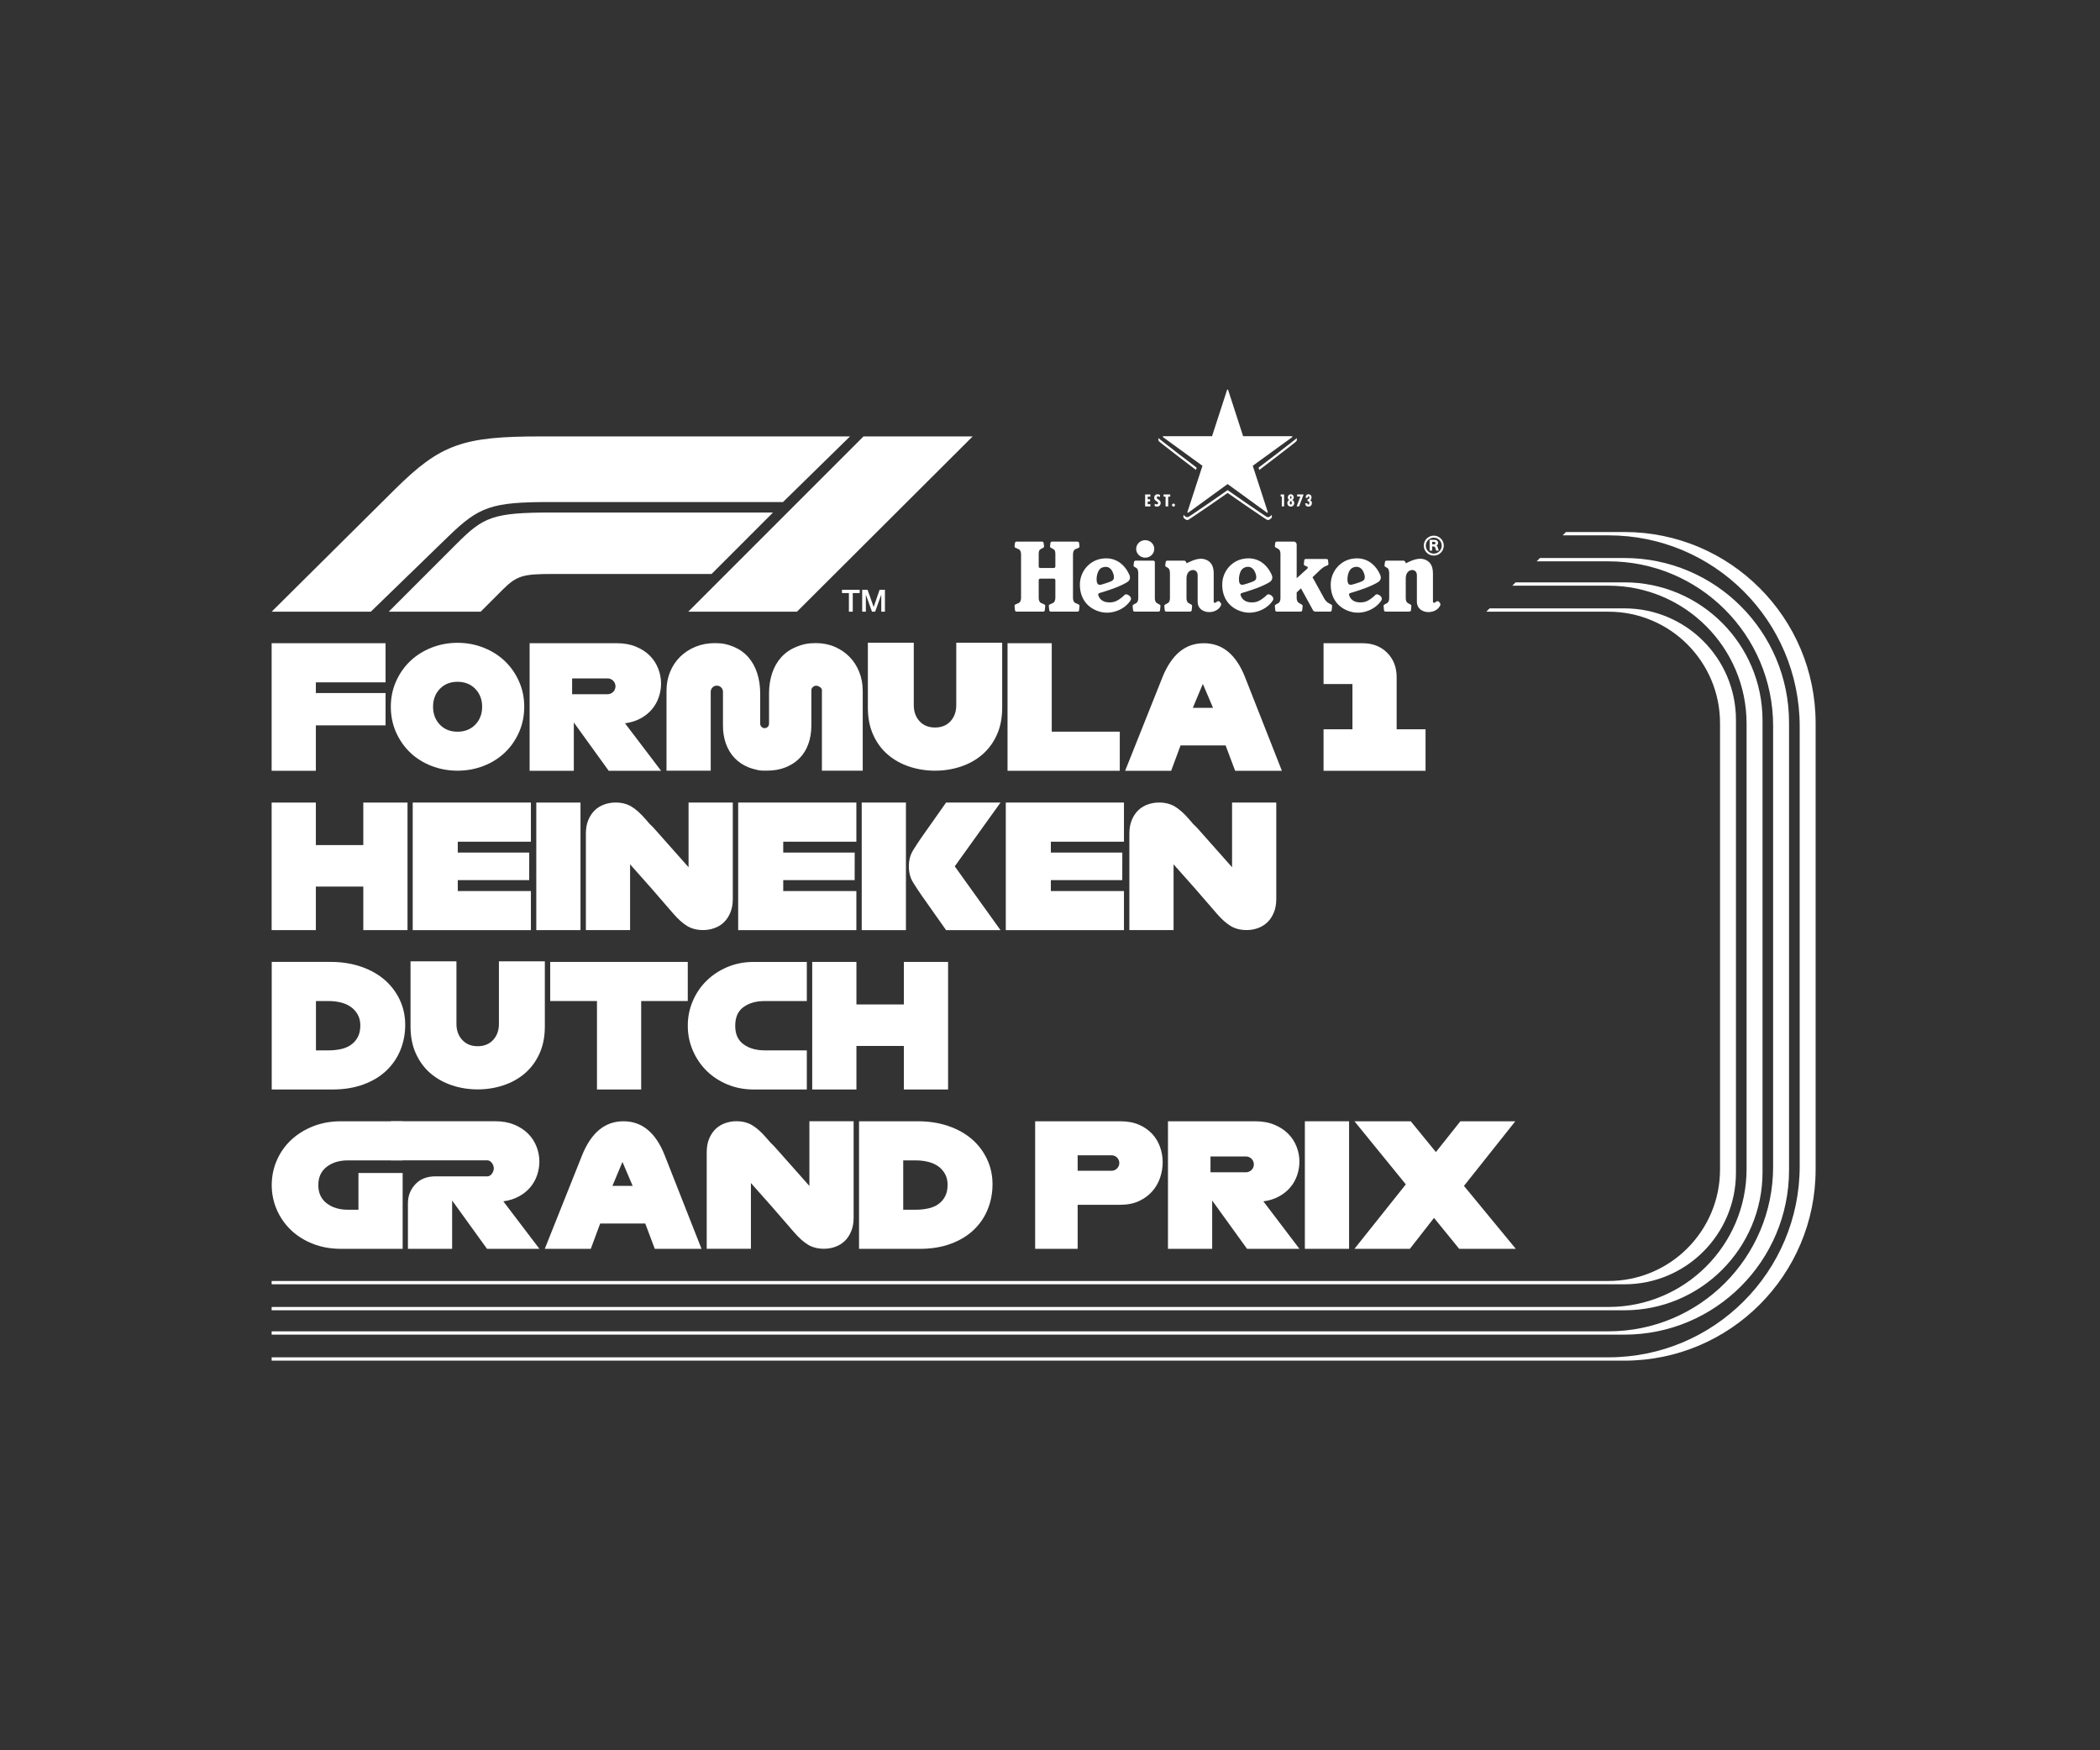 <svg width="96" height="80" viewBox="0 0 96 80" fill="none" xmlns="http://www.w3.org/2000/svg">
<rect x="0" y="0" width="96" height="80" fill="#333333" stroke="none"/>
<path d="M38.49 27.109H38.807V27.959H38.983V27.109H39.301V26.958H38.49V27.109ZM39.415 27.959H39.582V27.186H39.585L39.862 27.959H40.006L40.284 27.186H40.287V27.959H40.454V26.958H40.21L39.94 27.741H39.937L39.661 26.958H39.414L39.415 27.959Z" fill="white"/>
<path d="M20.504 24.511L16.951 27.959H12.418L18.057 22.362C20.153 20.287 21.164 19.947 24.739 19.947H38.858L35.794 22.947H25.143C22.473 22.947 21.905 23.153 20.504 24.511ZM35.337 23.426H25.208C22.518 23.426 22.097 23.632 20.877 24.852L17.77 27.959H21.973L22.973 26.958C23.633 26.298 23.929 26.235 25.261 26.235H32.528L35.337 23.426ZM36.432 27.959L44.465 19.947H39.475L31.463 27.959H36.432Z" fill="white"/>
<path d="M65.545 24.483C65.292 24.483 65.087 24.686 65.087 24.939C65.087 25.191 65.292 25.395 65.545 25.395C65.797 25.395 66.001 25.191 66.001 24.939C66.001 24.686 65.796 24.482 65.545 24.483ZM65.545 25.304C65.343 25.304 65.179 25.14 65.179 24.939C65.179 24.739 65.343 24.575 65.545 24.575C65.746 24.575 65.908 24.738 65.908 24.939C65.908 25.141 65.746 25.304 65.545 25.304Z" fill="white"/>
<path d="M65.667 24.938C65.704 24.924 65.741 24.879 65.741 24.813C65.741 24.708 65.646 24.676 65.591 24.676H65.355V25.168H65.468V24.976H65.511C65.568 24.976 65.6 24.991 65.616 25.044C65.628 25.08 65.633 25.116 65.656 25.168H65.779C65.766 25.139 65.742 25.101 65.733 25.047C65.725 24.995 65.707 24.964 65.667 24.938L65.667 24.938ZM65.56 24.879H65.469V24.766H65.549C65.584 24.766 65.625 24.78 65.625 24.819C65.625 24.853 65.599 24.879 65.56 24.879Z" fill="white"/>
<path d="M51.409 27.192C51.28 27.321 51.112 27.451 50.946 27.503C50.79 27.553 50.345 27.592 50.214 27.225C50.186 27.145 50.209 27.121 50.281 27.1C50.388 27.067 50.664 26.987 50.956 26.877C51.221 26.778 51.457 26.657 51.531 26.607C51.663 26.521 51.684 26.398 51.625 26.266C51.44 25.849 51.019 25.411 50.32 25.544C49.764 25.65 49.366 26.15 49.366 26.722C49.366 27.43 49.793 27.845 50.336 27.973C50.838 28.093 51.429 27.849 51.682 27.44C51.782 27.282 51.5 27.095 51.409 27.191L51.409 27.192ZM50.151 26.634C50.096 26.484 50.14 26.024 50.393 25.937C50.66 25.846 50.824 25.983 50.903 26.252C50.933 26.351 50.926 26.456 50.893 26.496C50.846 26.553 50.762 26.587 50.686 26.613L50.487 26.679C50.291 26.746 50.197 26.759 50.151 26.634Z" fill="white"/>
<path d="M57.916 27.192C57.786 27.321 57.618 27.451 57.453 27.503C57.297 27.553 56.852 27.592 56.721 27.225C56.692 27.145 56.715 27.121 56.787 27.1C56.895 27.067 57.171 26.987 57.463 26.877C57.728 26.778 57.964 26.657 58.038 26.607C58.17 26.521 58.19 26.398 58.132 26.266C57.946 25.849 57.526 25.411 56.826 25.544C56.271 25.65 55.873 26.15 55.873 26.722C55.873 27.43 56.3 27.845 56.843 27.973C57.345 28.093 57.935 27.849 58.188 27.44C58.288 27.282 58.006 27.095 57.915 27.191L57.916 27.192ZM56.658 26.634C56.625 26.544 56.628 26.344 56.689 26.178C56.73 26.067 56.792 25.98 56.9 25.937C57.022 25.888 57.126 25.902 57.208 25.949C57.301 26.002 57.367 26.109 57.41 26.252C57.439 26.351 57.433 26.456 57.4 26.496C57.352 26.553 57.279 26.582 57.193 26.613C57.107 26.644 57.03 26.669 56.993 26.68C56.796 26.742 56.704 26.759 56.658 26.634Z" fill="white"/>
<path d="M62.876 27.192C62.746 27.321 62.578 27.451 62.413 27.503C62.257 27.553 61.812 27.592 61.681 27.225C61.652 27.145 61.675 27.121 61.748 27.1C61.855 27.067 62.131 26.987 62.423 26.877C62.688 26.778 62.924 26.657 62.998 26.607C63.13 26.521 63.15 26.398 63.092 26.266C62.906 25.849 62.486 25.411 61.786 25.544C61.231 25.65 60.833 26.15 60.833 26.722C60.833 27.43 61.26 27.845 61.803 27.973C62.305 28.093 62.895 27.849 63.148 27.44C63.248 27.282 62.966 27.095 62.875 27.191L62.876 27.192ZM61.618 26.634C61.585 26.544 61.588 26.344 61.65 26.178C61.691 26.067 61.753 25.98 61.861 25.937C61.983 25.888 62.087 25.902 62.169 25.949C62.262 26.002 62.328 26.109 62.371 26.252C62.401 26.351 62.394 26.456 62.361 26.496C62.314 26.553 62.24 26.582 62.154 26.613C62.068 26.644 61.991 26.669 61.954 26.68C61.757 26.742 61.664 26.759 61.618 26.634Z" fill="white"/>
<path d="M48.244 27.326C48.244 27.421 48.214 27.525 48.141 27.558L47.982 27.63C47.954 27.642 47.946 27.663 47.946 27.695C47.946 27.703 47.946 27.708 47.948 27.719L47.967 27.898C47.976 27.948 48.009 27.956 48.074 27.956H49.222C49.287 27.956 49.32 27.948 49.328 27.898L49.347 27.719C49.349 27.708 49.349 27.703 49.349 27.695C49.349 27.663 49.341 27.643 49.313 27.63L49.154 27.558C49.081 27.525 49.051 27.421 49.051 27.326V25.338C49.051 25.244 49.081 25.139 49.154 25.106L49.313 25.035C49.341 25.022 49.349 25.001 49.349 24.969C49.349 24.961 49.349 24.956 49.347 24.946L49.328 24.811C49.319 24.762 49.286 24.754 49.222 24.754H48.128C48.063 24.754 48.03 24.762 48.022 24.811L48.003 24.946C48.001 24.956 48.001 24.961 48.001 24.969C48.001 25.001 48.008 25.021 48.037 25.035L48.166 25.106C48.24 25.148 48.245 25.243 48.245 25.338V25.892C48.245 25.931 48.214 25.962 48.175 25.962H47.554C47.515 25.962 47.484 25.931 47.484 25.892V25.338C47.484 25.244 47.489 25.149 47.563 25.106L47.692 25.035C47.721 25.022 47.729 25.001 47.729 24.969C47.729 24.961 47.728 24.956 47.726 24.946L47.707 24.811C47.699 24.762 47.666 24.754 47.601 24.754H46.507C46.442 24.754 46.409 24.762 46.4 24.811L46.381 24.946C46.379 24.956 46.379 24.961 46.379 24.969C46.379 25.001 46.387 25.021 46.415 25.035L46.574 25.106C46.647 25.139 46.677 25.243 46.677 25.338V27.326C46.677 27.421 46.647 27.525 46.574 27.558L46.415 27.63C46.387 27.642 46.379 27.663 46.379 27.695C46.379 27.703 46.379 27.708 46.381 27.719L46.4 27.898C46.409 27.948 46.442 27.956 46.507 27.956H47.654C47.719 27.956 47.752 27.948 47.761 27.898L47.78 27.719C47.782 27.708 47.782 27.703 47.782 27.695C47.782 27.663 47.774 27.643 47.746 27.63L47.587 27.558C47.514 27.525 47.484 27.421 47.484 27.326V26.518C47.484 26.479 47.515 26.448 47.554 26.448H48.175C48.214 26.448 48.245 26.479 48.245 26.518V27.326H48.244Z" fill="white"/>
<path d="M52.767 25.089C52.767 25.31 52.582 25.489 52.353 25.489C52.124 25.489 51.939 25.31 51.939 25.089C51.939 24.868 52.124 24.689 52.353 24.689C52.582 24.689 52.767 24.868 52.767 25.089Z" fill="white"/>
<path d="M51.9 27.955C51.838 27.955 51.806 27.947 51.798 27.9L51.78 27.721C51.779 27.711 51.779 27.706 51.779 27.699C51.779 27.668 51.787 27.65 51.813 27.636L51.936 27.568C52.005 27.534 52.035 27.437 52.035 27.346V26.21C52.035 26.116 52.019 25.994 51.935 25.953L51.857 25.907C51.828 25.894 51.82 25.873 51.82 25.841C51.82 25.834 51.82 25.829 51.823 25.818L51.841 25.683C51.85 25.634 51.883 25.626 51.948 25.626H52.723C52.762 25.626 52.793 25.657 52.793 25.696V27.346C52.793 27.437 52.824 27.535 52.892 27.568L53.015 27.636C53.041 27.65 53.049 27.668 53.049 27.699C53.049 27.707 53.049 27.712 53.048 27.721L53.03 27.9C53.023 27.947 52.99 27.955 52.928 27.955H51.9Z" fill="white"/>
<path d="M54.246 25.746C54.246 25.746 54.29 25.725 54.368 25.687C54.523 25.614 54.827 25.483 55.078 25.564C55.296 25.633 55.484 25.791 55.484 26.206V27.462C55.484 27.515 55.486 27.538 55.511 27.551C55.544 27.57 55.603 27.515 55.658 27.486C55.714 27.457 55.745 27.491 55.779 27.529C55.81 27.563 55.845 27.61 55.816 27.671C55.723 27.865 55.516 27.977 55.273 27.977C55.042 27.977 54.75 27.845 54.75 27.5V26.291C54.75 26.106 54.616 26.042 54.511 26.055C54.354 26.075 54.24 26.206 54.24 26.441V27.344C54.24 27.435 54.27 27.534 54.339 27.567L54.462 27.635C54.488 27.649 54.496 27.667 54.496 27.698C54.496 27.705 54.496 27.71 54.495 27.72L54.477 27.899C54.469 27.946 54.437 27.954 54.375 27.954H53.348C53.286 27.954 53.254 27.946 53.246 27.899L53.228 27.72C53.227 27.71 53.227 27.705 53.227 27.698C53.227 27.667 53.236 27.649 53.261 27.635L53.384 27.567C53.453 27.533 53.483 27.435 53.483 27.344V26.209C53.483 26.115 53.467 25.993 53.384 25.951L53.305 25.906C53.276 25.893 53.268 25.872 53.268 25.84C53.268 25.832 53.269 25.828 53.271 25.817L53.29 25.682C53.298 25.633 53.331 25.625 53.396 25.625H54.126C54.184 25.625 54.206 25.657 54.222 25.695L54.246 25.746Z" fill="white"/>
<path d="M64.269 25.746C64.269 25.746 64.312 25.725 64.391 25.687C64.546 25.614 64.85 25.483 65.101 25.564C65.319 25.633 65.506 25.791 65.506 26.206V27.462C65.506 27.515 65.509 27.538 65.534 27.551C65.567 27.57 65.625 27.515 65.68 27.486C65.737 27.457 65.768 27.491 65.802 27.529C65.832 27.563 65.868 27.61 65.839 27.671C65.746 27.865 65.538 27.977 65.295 27.977C65.065 27.977 64.772 27.845 64.772 27.5V26.291C64.772 26.106 64.638 26.042 64.535 26.055C64.377 26.075 64.263 26.206 64.263 26.441V27.344C64.263 27.435 64.294 27.534 64.362 27.567L64.486 27.635C64.512 27.649 64.519 27.667 64.519 27.698C64.519 27.705 64.519 27.71 64.518 27.72L64.5 27.899C64.492 27.946 64.46 27.954 64.398 27.954H63.371C63.309 27.954 63.277 27.946 63.269 27.899L63.252 27.72C63.25 27.71 63.25 27.705 63.25 27.698C63.25 27.667 63.259 27.649 63.284 27.635L63.407 27.567C63.476 27.533 63.506 27.435 63.506 27.344V26.209C63.506 26.115 63.49 25.993 63.407 25.951L63.328 25.906C63.3 25.893 63.292 25.872 63.292 25.84C63.292 25.832 63.292 25.828 63.294 25.817L63.313 25.682C63.321 25.633 63.355 25.625 63.42 25.625H64.15C64.207 25.625 64.229 25.657 64.246 25.695L64.27 25.746L64.269 25.746Z" fill="white"/>
<path d="M60.549 27.376C60.604 27.464 60.67 27.534 60.739 27.568L60.862 27.636C60.888 27.65 60.896 27.668 60.896 27.699C60.896 27.707 60.896 27.712 60.895 27.721L60.877 27.9C60.869 27.947 60.837 27.955 60.775 27.955H60.155C60.049 27.955 60.041 27.924 59.993 27.838L59.473 26.891L59.277 27.078V27.345C59.277 27.436 59.32 27.532 59.391 27.567L59.514 27.636C59.54 27.65 59.548 27.668 59.548 27.698C59.548 27.706 59.548 27.711 59.547 27.721L59.529 27.9C59.521 27.946 59.489 27.954 59.427 27.954H58.4C58.338 27.954 58.306 27.946 58.298 27.9L58.281 27.721C58.279 27.71 58.279 27.706 58.279 27.698C58.279 27.668 58.288 27.65 58.313 27.636L58.437 27.567C58.505 27.534 58.535 27.436 58.535 27.345V25.313C58.535 25.222 58.507 25.127 58.437 25.091L58.313 25.022C58.288 25.008 58.279 24.989 58.279 24.96C58.279 24.952 58.279 24.947 58.281 24.937L58.298 24.809C58.306 24.762 58.338 24.754 58.4 24.754H59.144C59.218 24.754 59.277 24.814 59.277 24.887V26.429L59.607 26.13C59.655 26.09 59.732 26.022 59.762 25.992C59.792 25.962 59.799 25.917 59.755 25.899L59.638 25.846C59.612 25.835 59.605 25.815 59.605 25.787C59.605 25.779 59.605 25.775 59.607 25.766L59.624 25.602C59.632 25.557 59.662 25.55 59.721 25.55H60.612C60.671 25.55 60.702 25.557 60.71 25.602L60.727 25.766C60.728 25.775 60.728 25.78 60.728 25.787C60.73 25.823 60.688 25.84 60.662 25.851C60.662 25.851 60.599 25.869 60.541 25.902C60.484 25.935 60.423 25.984 60.345 26.054L60.001 26.384L60.548 27.376H60.549Z" fill="white"/>
<path d="M59.767 23.018L59.768 23.003H59.666C59.663 23.094 59.718 23.156 59.81 23.156C59.911 23.156 59.972 23.094 59.972 22.994C59.972 22.935 59.949 22.88 59.888 22.865V22.863C59.941 22.842 59.955 22.787 59.955 22.735C59.955 22.648 59.905 22.592 59.817 22.592C59.717 22.592 59.686 22.665 59.689 22.754H59.783V22.742C59.783 22.719 59.788 22.686 59.82 22.686C59.851 22.686 59.857 22.718 59.857 22.742C59.857 22.802 59.833 22.814 59.774 22.814V22.909C59.836 22.907 59.856 22.924 59.856 22.985C59.856 23.017 59.852 23.062 59.809 23.062C59.78 23.062 59.768 23.037 59.768 23.02" fill="white"/>
<path d="M59.593 22.6H59.298V22.694H59.445L59.275 23.146H59.388L59.593 22.6Z" fill="white"/>
<path d="M59.069 22.852V22.851C59.12 22.834 59.144 22.787 59.144 22.736C59.144 22.655 59.09 22.592 59.008 22.592C58.925 22.592 58.87 22.655 58.87 22.736C58.87 22.788 58.897 22.835 58.944 22.851V22.853C58.877 22.875 58.85 22.927 58.85 22.997C58.85 23.087 58.916 23.156 59.008 23.156C59.099 23.156 59.164 23.088 59.164 22.997C59.164 22.929 59.138 22.874 59.069 22.853M59.006 22.676C59.035 22.676 59.039 22.714 59.039 22.734C59.039 22.755 59.039 22.796 59.006 22.796C58.979 22.796 58.975 22.754 58.975 22.734C58.975 22.714 58.98 22.676 59.006 22.676ZM59.007 23.061C58.969 23.061 58.962 23.011 58.962 22.984C58.962 22.957 58.969 22.904 59.007 22.904C59.044 22.904 59.054 22.957 59.054 22.984C59.054 23.011 59.044 23.061 59.007 23.061Z" fill="white"/>
<path d="M58.702 22.6H58.545V22.694H58.597V23.146H58.702V22.6Z" fill="white"/>
<path d="M52.588 22.6H52.349V23.147H52.589V23.045H52.467V22.921H52.573V22.82H52.467V22.701H52.588V22.6Z" fill="white"/>
<path d="M53.646 23.018C53.607 23.018 53.577 23.048 53.577 23.086C53.577 23.123 53.607 23.155 53.646 23.155C53.685 23.155 53.713 23.124 53.713 23.086C53.713 23.048 53.684 23.018 53.646 23.018Z" fill="white"/>
<path d="M53.496 22.6H53.191V22.701H53.283V23.147H53.403V22.701H53.496V22.6Z" fill="white"/>
<path d="M53.026 22.724V22.618C52.992 22.601 52.958 22.592 52.919 22.592C52.817 22.592 52.763 22.665 52.763 22.752C52.763 22.831 52.805 22.872 52.873 22.913C52.906 22.937 52.944 22.952 52.944 22.993C52.944 23.029 52.914 23.053 52.874 23.053C52.84 23.053 52.812 23.042 52.785 23.024V23.128C52.812 23.145 52.854 23.156 52.887 23.156C52.998 23.156 53.059 23.082 53.059 22.985C53.059 22.837 52.879 22.832 52.879 22.742C52.879 22.71 52.902 22.688 52.938 22.688C52.971 22.688 53.001 22.705 53.026 22.724Z" fill="white"/>
<path d="M58.142 23.573C58.156 23.623 58.131 23.673 58.107 23.693C58.087 23.711 58.068 23.724 58.068 23.724C58.068 23.724 58.049 23.739 58.026 23.752C57.999 23.769 57.944 23.777 57.901 23.748C57.901 23.748 57.831 23.705 57.718 23.628C57.359 23.386 56.558 22.843 56.12 22.531C55.683 22.843 54.882 23.386 54.523 23.628C54.41 23.705 54.34 23.748 54.34 23.748C54.297 23.777 54.242 23.769 54.215 23.752C54.192 23.739 54.173 23.724 54.173 23.724C54.173 23.724 54.154 23.711 54.134 23.693C54.11 23.672 54.085 23.623 54.099 23.573C54.099 23.573 54.102 23.558 54.109 23.532C54.116 23.546 54.125 23.558 54.134 23.565C54.154 23.582 54.173 23.596 54.173 23.596C54.173 23.596 54.192 23.61 54.215 23.624C54.242 23.64 54.297 23.648 54.34 23.619C54.34 23.619 54.41 23.576 54.523 23.5C54.882 23.257 55.683 22.714 56.12 22.402C56.558 22.714 57.359 23.257 57.718 23.5C57.831 23.576 57.901 23.619 57.901 23.619C57.944 23.648 57.999 23.64 58.026 23.624C58.049 23.61 58.068 23.596 58.068 23.596C58.068 23.596 58.087 23.582 58.107 23.565C58.116 23.557 58.125 23.546 58.132 23.532C58.139 23.558 58.142 23.573 58.142 23.573ZM54.705 21.375C54.273 21.054 53.509 20.461 53.168 20.194C53.06 20.111 52.997 20.057 52.997 20.057C52.984 20.047 52.975 20.034 52.967 20.021C52.965 20.026 52.959 20.046 52.954 20.067C52.947 20.098 52.956 20.152 52.996 20.185C52.996 20.185 53.059 20.238 53.167 20.322C53.5 20.582 54.235 21.153 54.672 21.479C54.682 21.442 54.694 21.408 54.704 21.374L54.705 21.375ZM59.272 20.021C59.264 20.035 59.255 20.047 59.242 20.058C59.242 20.058 59.179 20.111 59.071 20.195C58.73 20.461 57.965 21.055 57.534 21.375C57.544 21.409 57.555 21.444 57.567 21.48C58.003 21.154 58.738 20.583 59.071 20.324C59.179 20.24 59.242 20.186 59.242 20.186C59.283 20.154 59.292 20.099 59.284 20.068C59.28 20.046 59.273 20.027 59.271 20.022L59.272 20.021Z" fill="white"/>
<path d="M54.97 21.289L54.279 23.411C54.278 23.415 54.279 23.419 54.282 23.422C54.282 23.422 54.287 23.426 54.292 23.43C54.298 23.434 54.304 23.437 54.304 23.437C54.307 23.44 54.311 23.44 54.314 23.437L56.119 22.125L57.924 23.437C57.924 23.437 57.931 23.44 57.934 23.437C57.934 23.437 57.941 23.434 57.946 23.43C57.952 23.426 57.956 23.422 57.956 23.422C57.96 23.419 57.961 23.415 57.959 23.412L57.269 21.289L59.075 19.978C59.075 19.978 59.079 19.972 59.079 19.969C59.079 19.969 59.077 19.962 59.075 19.955C59.073 19.948 59.07 19.942 59.07 19.942C59.069 19.939 59.065 19.936 59.062 19.936L56.829 19.938L56.14 17.814C56.139 17.811 56.136 17.808 56.132 17.808C56.132 17.808 56.125 17.808 56.118 17.808C56.112 17.808 56.105 17.808 56.105 17.808C56.101 17.808 56.098 17.811 56.097 17.814L55.408 19.938L53.175 19.936C53.172 19.936 53.168 19.939 53.167 19.942C53.167 19.942 53.164 19.948 53.162 19.955C53.16 19.962 53.158 19.968 53.158 19.968C53.157 19.972 53.158 19.976 53.161 19.978L54.968 21.289L54.97 21.289Z" fill="white"/>
<path d="M14.439 35.23H12.418V29.399H17.626V31.188H14.439V31.677H17.626V33.154H14.439V35.23Z" fill="white"/>
<path d="M20.915 35.226C20.498 35.226 20.103 35.153 19.73 35.01C19.357 34.865 19.034 34.664 18.761 34.406C18.488 34.147 18.27 33.838 18.108 33.478C17.947 33.117 17.866 32.725 17.866 32.303C17.866 31.881 17.947 31.497 18.108 31.137C18.27 30.776 18.487 30.466 18.761 30.209C19.034 29.95 19.357 29.748 19.73 29.601C20.103 29.455 20.498 29.381 20.915 29.381C21.333 29.381 21.728 29.455 22.101 29.601C22.473 29.748 22.796 29.95 23.07 30.209C23.343 30.467 23.561 30.777 23.723 31.137C23.884 31.497 23.965 31.886 23.965 32.303C23.965 32.72 23.884 33.117 23.723 33.478C23.561 33.838 23.344 34.148 23.07 34.406C22.797 34.664 22.473 34.866 22.101 35.01C21.728 35.153 21.333 35.226 20.915 35.226ZM20.915 33.444C21.248 33.444 21.519 33.336 21.728 33.12C21.937 32.903 22.041 32.631 22.041 32.303C22.041 31.975 21.937 31.703 21.728 31.487C21.519 31.271 21.248 31.163 20.915 31.163C20.582 31.163 20.313 31.271 20.106 31.487C19.9 31.703 19.797 31.975 19.797 32.303C19.797 32.631 19.9 32.903 20.106 33.12C20.313 33.336 20.582 33.444 20.915 33.444Z" fill="white"/>
<path d="M30.221 35.23H27.826L26.232 33.022V35.23H24.211V29.399H28.199C28.53 29.399 28.823 29.453 29.077 29.559C29.331 29.665 29.542 29.804 29.711 29.975C29.878 30.143 30.007 30.345 30.092 30.565C30.176 30.781 30.219 31.01 30.22 31.241C30.22 31.455 30.184 31.666 30.115 31.867C30.046 32.069 29.941 32.256 29.804 32.419C29.667 32.582 29.495 32.721 29.287 32.835C29.079 32.949 28.841 33.024 28.572 33.06L30.22 35.229L30.221 35.23ZM26.154 31.009V31.731H27.775C27.975 31.731 28.136 31.569 28.137 31.37C28.136 31.17 27.975 31.009 27.775 31.008L26.154 31.009Z" fill="white"/>
<path d="M39.439 31.571V35.225H37.573V31.54C37.573 31.434 37.42 31.347 37.309 31.339C37.202 31.347 37.091 31.434 37.091 31.54V33.167C37.091 33.466 37.046 33.743 36.955 33.997C36.865 34.252 36.733 34.469 36.558 34.648C36.385 34.827 36.171 34.968 35.919 35.07C35.667 35.173 35.381 35.224 35.063 35.224H34.946C34.763 35.224 34.659 35.208 34.56 35.176C34.441 35.152 34.324 35.116 34.211 35.07C33.961 34.968 33.75 34.825 33.579 34.644C33.407 34.463 33.277 34.246 33.185 33.993C33.095 33.741 33.05 33.465 33.05 33.167V31.618C33.05 31.464 32.924 31.339 32.77 31.338C32.616 31.338 32.49 31.464 32.49 31.618V35.225H30.469V31.571C30.469 31.265 30.523 30.979 30.632 30.712C30.741 30.445 30.894 30.215 31.091 30.02C31.288 29.826 31.522 29.673 31.794 29.561C32.066 29.45 32.365 29.395 32.692 29.395C33.039 29.395 33.269 29.45 33.536 29.561C33.803 29.673 34.026 29.83 34.204 30.032C34.382 30.234 34.519 30.477 34.612 30.763C34.705 31.048 34.752 31.359 34.752 31.695V33.079C34.752 33.191 34.843 33.282 34.954 33.282C35.066 33.282 35.156 33.191 35.156 33.079V31.695C35.156 31.364 35.203 31.057 35.296 30.774C35.389 30.492 35.528 30.249 35.712 30.043C35.895 29.839 36.126 29.679 36.404 29.565C36.681 29.451 36.925 29.394 37.293 29.394C37.604 29.394 37.891 29.45 38.152 29.561C38.414 29.672 38.641 29.825 38.833 30.02C39.024 30.214 39.173 30.445 39.279 30.712C39.386 30.979 39.438 31.265 39.438 31.57L39.439 31.571Z" fill="white"/>
<path d="M42.744 35.226C42.335 35.226 41.944 35.164 41.571 35.04C41.197 34.916 40.871 34.734 40.591 34.496C40.311 34.258 40.088 33.958 39.923 33.598C39.757 33.239 39.674 32.822 39.674 32.35V29.375H41.773V32.234C41.773 32.529 41.861 32.773 42.037 32.965C42.213 33.157 42.449 33.252 42.744 33.252C43.04 33.252 43.275 33.157 43.452 32.965C43.627 32.773 43.715 32.529 43.715 32.234V29.375H45.814V32.35C45.814 32.822 45.731 33.238 45.566 33.598C45.4 33.959 45.176 34.258 44.897 34.496C44.617 34.735 44.291 34.916 43.918 35.04C43.544 35.164 43.154 35.226 42.744 35.226Z" fill="white"/>
<path d="M51.19 35.23H46.059V29.399H48.08V33.442H51.19V35.23Z" fill="white"/>
<path d="M58.6 35.23H56.464L56.028 34.072H53.968L53.539 35.23H51.435L53.144 30.947C53.351 30.434 53.612 30.048 53.925 29.788C54.239 29.529 54.608 29.4 55.033 29.4C55.458 29.4 55.827 29.529 56.141 29.788C56.454 30.048 56.712 30.434 56.914 30.947L58.6 35.23ZM54.528 32.354H55.453L54.987 31.258L54.528 32.354Z" fill="white"/>
<path d="M65.168 35.23H60.505V33.334H61.826V31.266H60.505V29.4H62.293C62.748 29.4 63.122 29.545 63.412 29.835C63.702 30.125 63.847 30.499 63.847 30.954V33.333H65.168V35.23Z" fill="white"/>
<path d="M14.439 42.513H12.418V36.683H14.439V38.626H16.608V36.683H18.629V42.513H16.608V40.523H14.439V42.513Z" fill="white"/>
<path d="M24.27 42.513H18.867V36.683H24.27V38.471H20.927V38.969H24.194L24.192 40.228H20.927V40.726H24.27V42.513Z" fill="white"/>
<path d="M26.537 42.513H24.516V36.683H26.537V42.513Z" fill="white"/>
<path d="M33.499 36.681V41.088C33.499 41.327 33.462 41.535 33.386 41.714C33.311 41.893 33.213 42.041 33.091 42.157C32.968 42.275 32.82 42.365 32.659 42.421C32.495 42.48 32.321 42.511 32.146 42.51C31.866 42.51 31.624 42.45 31.419 42.328C31.215 42.206 30.998 42.013 30.77 41.748L29.799 40.627L28.804 39.506V42.511H26.783V38.103C26.783 37.865 26.82 37.657 26.895 37.477C26.971 37.298 27.069 37.151 27.191 37.034C27.314 36.916 27.462 36.827 27.623 36.77C27.787 36.711 27.961 36.681 28.136 36.681C28.415 36.681 28.658 36.742 28.863 36.864C29.067 36.986 29.284 37.179 29.512 37.443L29.709 37.672V37.67C29.786 37.741 29.856 37.811 29.915 37.878L31.477 39.639V36.682H33.499L33.499 36.681Z" fill="white"/>
<path d="M39.148 42.513H33.745V36.683H39.148V38.471H35.805V38.969H39.072L39.07 40.228H35.805V40.726H39.148V42.513Z" fill="white"/>
<path d="M41.414 42.513H39.393V36.683H41.414V42.513ZM45.737 42.513H43.249L42.137 40.935C42.003 40.743 41.87 40.543 41.741 40.333C41.611 40.123 41.547 39.878 41.547 39.598C41.547 39.318 41.612 39.073 41.741 38.864C41.87 38.654 42.003 38.453 42.137 38.261L43.249 36.683H45.737L43.646 39.598L45.737 42.513Z" fill="white"/>
<path d="M51.381 42.513H45.979V36.683H51.381V38.471H48.039V38.969H51.306L51.304 40.228H48.039V40.726H51.381V42.513Z" fill="white"/>
<path d="M58.344 36.681V41.088C58.344 41.327 58.306 41.535 58.231 41.714C58.156 41.893 58.057 42.041 57.935 42.157C57.812 42.275 57.664 42.365 57.504 42.421C57.339 42.48 57.166 42.511 56.991 42.51C56.711 42.51 56.469 42.45 56.264 42.328C56.06 42.206 55.843 42.013 55.615 41.748L54.644 40.627L53.649 39.506V42.511H51.628V38.103C51.628 37.865 51.665 37.657 51.741 37.477C51.816 37.298 51.914 37.151 52.036 37.034C52.16 36.916 52.307 36.827 52.468 36.77C52.632 36.711 52.806 36.681 52.981 36.681C53.261 36.681 53.503 36.742 53.708 36.864C53.912 36.986 54.129 37.179 54.357 37.443L54.554 37.672V37.67C54.63 37.741 54.701 37.811 54.76 37.878L56.323 39.639V36.682H58.344L58.344 36.681Z" fill="white"/>
<path d="M15.197 49.797H12.422V43.966H15.12C15.622 43.966 16.084 44.039 16.507 44.184C16.929 44.329 17.288 44.53 17.584 44.787C17.876 45.039 18.112 45.351 18.276 45.7C18.441 46.053 18.524 46.434 18.524 46.843C18.524 47.253 18.45 47.638 18.303 47.998C18.158 48.354 17.938 48.675 17.658 48.938C17.375 49.206 17.026 49.416 16.612 49.568C16.197 49.721 15.726 49.797 15.197 49.797ZM14.443 48.009H15.026C15.214 48.01 15.402 47.99 15.586 47.951C15.762 47.912 15.915 47.847 16.044 47.757C16.175 47.665 16.281 47.544 16.355 47.403C16.433 47.258 16.472 47.079 16.472 46.866C16.472 46.68 16.433 46.517 16.355 46.377C16.279 46.238 16.172 46.119 16.044 46.027C15.915 45.934 15.762 45.865 15.586 45.821C15.402 45.776 15.215 45.754 15.026 45.755H14.443V48.009Z" fill="white"/>
<path d="M21.838 49.793C21.428 49.793 21.037 49.731 20.664 49.607C20.291 49.482 19.964 49.301 19.684 49.063C19.405 48.825 19.182 48.525 19.016 48.165C18.85 47.805 18.767 47.389 18.767 46.917V43.941H20.866V46.801C20.866 47.096 20.954 47.34 21.13 47.532C21.306 47.723 21.542 47.819 21.837 47.819C22.132 47.819 22.368 47.723 22.544 47.532C22.72 47.34 22.808 47.096 22.808 46.801V43.941H24.907V46.917C24.907 47.389 24.824 47.805 24.658 48.165C24.493 48.526 24.269 48.825 23.99 49.063C23.71 49.301 23.384 49.483 23.011 49.607C22.637 49.731 22.246 49.793 21.837 49.793H21.838Z" fill="white"/>
<path d="M29.311 49.797H27.29V45.754H25.152V43.966H31.441V45.754H29.311V49.797Z" fill="white"/>
<path d="M36.883 49.797H34.45C34.019 49.797 33.621 49.72 33.253 49.567C32.885 49.414 32.568 49.206 32.301 48.942C32.033 48.678 31.823 48.367 31.671 48.013C31.518 47.658 31.442 47.281 31.442 46.882C31.442 46.483 31.518 46.106 31.671 45.751C31.824 45.396 32.034 45.087 32.301 44.826C32.568 44.564 32.885 44.355 33.253 44.2C33.621 44.045 34.02 43.967 34.45 43.967H36.883V45.755H34.955C34.567 45.755 34.245 45.846 33.992 46.027C33.738 46.209 33.61 46.494 33.61 46.882C33.61 47.271 33.737 47.549 33.992 47.733C34.245 47.917 34.567 48.009 34.955 48.009H36.883V49.797Z" fill="white"/>
<path d="M39.151 49.797H37.13V43.966H39.151V45.91H41.32V43.966H43.341V49.797H41.32V47.807H39.151V49.797Z" fill="white"/>
<path d="M18.407 57.08H15.586C15.12 57.08 14.692 57.004 14.303 56.851C13.915 56.698 13.581 56.49 13.304 56.225C13.028 55.962 12.807 55.646 12.655 55.296C12.5 54.941 12.422 54.564 12.422 54.166C12.422 53.767 12.5 53.39 12.655 53.034C12.806 52.685 13.027 52.37 13.304 52.109C13.581 51.848 13.914 51.639 14.303 51.483C14.692 51.328 15.12 51.25 15.586 51.25H18.407V53.038H15.896C15.508 53.038 15.186 53.137 14.932 53.334C14.679 53.531 14.551 53.808 14.551 54.166C14.551 54.523 14.678 54.8 14.932 54.997C15.186 55.194 15.508 55.293 15.896 55.293H16.386V53.614H18.407V57.08Z" fill="white"/>
<path d="M24.658 57.079H22.263L20.669 54.871V57.079H18.648V55.003C18.648 54.661 18.761 54.37 18.986 54.129C19.212 53.888 19.519 53.767 19.908 53.767H22.286C22.445 53.767 22.574 53.56 22.574 53.401C22.574 53.243 22.445 53.036 22.286 53.036H17.871V51.248H22.636C22.967 51.248 23.261 51.301 23.514 51.408C23.768 51.514 23.979 51.652 24.148 51.823C24.315 51.992 24.444 52.193 24.529 52.414C24.613 52.629 24.657 52.859 24.657 53.09C24.657 53.303 24.621 53.514 24.552 53.716C24.484 53.917 24.378 54.105 24.241 54.268C24.104 54.431 23.932 54.569 23.724 54.683C23.517 54.797 23.279 54.873 23.009 54.909L24.657 57.077L24.658 57.079Z" fill="white"/>
<path d="M32.069 57.08H29.933L29.497 55.922H27.437L27.008 57.08H24.904L26.613 52.797C26.82 52.284 27.081 51.898 27.394 51.639C27.708 51.38 28.077 51.25 28.502 51.25C28.926 51.25 29.296 51.38 29.609 51.639C29.922 51.898 30.18 52.284 30.383 52.797L32.069 57.08ZM27.997 54.204H28.922L28.455 53.108L27.997 54.204Z" fill="white"/>
<path d="M39.023 51.247V55.655C39.023 55.894 38.986 56.102 38.91 56.281C38.835 56.46 38.737 56.607 38.615 56.724C38.492 56.842 38.344 56.931 38.183 56.988C38.019 57.047 37.845 57.078 37.67 57.077C37.391 57.077 37.148 57.017 36.943 56.895C36.739 56.773 36.522 56.579 36.294 56.315L35.322 55.194L34.328 54.073V57.078H32.307V52.67C32.307 52.432 32.344 52.223 32.419 52.044C32.495 51.865 32.593 51.718 32.715 51.601C32.838 51.483 32.986 51.394 33.147 51.337C33.311 51.278 33.485 51.247 33.66 51.248C33.939 51.248 34.181 51.309 34.386 51.431C34.591 51.553 34.807 51.746 35.035 52.01L35.233 52.239V52.237C35.309 52.308 35.38 52.378 35.438 52.445L37.001 54.206V51.249H39.022L39.023 51.247Z" fill="white"/>
<path d="M42.044 57.08H39.27V51.25H41.967C42.469 51.25 42.932 51.322 43.354 51.468C43.777 51.613 44.136 51.814 44.431 52.07C44.724 52.323 44.959 52.634 45.123 52.984C45.289 53.337 45.372 53.717 45.372 54.127C45.372 54.536 45.298 54.921 45.15 55.281C45.005 55.638 44.786 55.959 44.505 56.222C44.223 56.489 43.874 56.699 43.46 56.851C43.045 57.004 42.574 57.081 42.045 57.081L42.044 57.08ZM41.29 55.293H41.873C42.062 55.293 42.249 55.274 42.433 55.234C42.609 55.196 42.762 55.131 42.892 55.04C43.022 54.949 43.129 54.828 43.203 54.686C43.28 54.541 43.319 54.362 43.319 54.15C43.319 53.964 43.28 53.8 43.203 53.66C43.126 53.522 43.02 53.402 42.892 53.31C42.762 53.217 42.609 53.148 42.433 53.105C42.25 53.06 42.062 53.038 41.873 53.038H41.29V55.293Z" fill="white"/>
<path d="M49.264 57.08H47.321V51.25H51.208C51.539 51.25 51.827 51.303 52.071 51.409C52.314 51.516 52.516 51.657 52.677 51.833C52.837 52.007 52.958 52.212 53.035 52.436C53.112 52.657 53.151 52.89 53.151 53.123C53.151 53.361 53.111 53.597 53.035 53.823C52.959 54.054 52.837 54.266 52.677 54.449C52.516 54.633 52.314 54.782 52.071 54.896C51.827 55.01 51.54 55.067 51.208 55.067H49.264V57.08ZM49.264 53.512H50.815C51.01 53.512 51.168 53.353 51.169 53.158C51.168 52.963 51.011 52.805 50.815 52.804H49.264V53.512Z" fill="white"/>
<path d="M59.403 57.08H57.008L55.414 54.873V57.08H53.393V51.25H57.381C57.712 51.25 58.006 51.303 58.259 51.409C58.513 51.516 58.724 51.654 58.893 51.825C59.06 51.993 59.189 52.195 59.274 52.416C59.359 52.631 59.402 52.861 59.402 53.092C59.402 53.305 59.366 53.516 59.297 53.718C59.229 53.92 59.124 54.107 58.986 54.269C58.849 54.433 58.677 54.571 58.469 54.685C58.262 54.799 58.024 54.874 57.754 54.91L59.402 57.079L59.403 57.08ZM55.337 52.859V53.582H56.957C57.157 53.581 57.319 53.42 57.319 53.22C57.319 53.02 57.157 52.859 56.957 52.858L55.337 52.859Z" fill="white"/>
<path d="M61.672 57.08H59.651V51.25H61.672V57.08Z" fill="white"/>
<path d="M64.452 57.08H61.918L64.266 54.134L61.918 51.25H64.491L65.641 52.657L66.76 51.25H69.271L66.924 54.204L69.294 57.081H66.706L65.555 55.666L64.451 57.081L64.452 57.08Z" fill="white"/>
<path d="M79.844 33.082V53.425C79.844 56.911 77.018 59.737 73.532 59.737H12.418V59.889H74.26C77.746 59.889 80.573 57.063 80.573 53.576V32.931C80.573 29.444 77.746 26.618 74.26 26.618H69.286L69.134 26.77H73.532C77.018 26.77 79.844 29.596 79.844 33.082Z" fill="white"/>
<path d="M81.057 33.183V53.325C81.057 57.481 77.688 60.851 73.532 60.851H12.418V61.002H74.26C78.416 61.002 81.785 57.633 81.785 53.477V33.031C81.785 28.874 78.416 25.505 74.26 25.505H70.398L70.247 25.657H73.532C77.688 25.657 81.057 29.026 81.057 33.183Z" fill="white"/>
<path d="M74.26 24.317H71.587L71.435 24.469H73.531C78.359 24.469 82.272 28.382 82.272 33.209V53.299C82.272 58.126 78.359 62.039 73.531 62.039H12.418V62.191H74.26C79.087 62.191 83 58.278 83 53.451V33.057C83 28.23 79.087 24.317 74.26 24.317Z" fill="white"/>
<path d="M78.63 33.057V53.451C78.63 56.266 76.347 58.549 73.532 58.549H12.418V58.701H74.26C77.076 58.701 79.358 56.418 79.358 53.602V32.905C79.358 30.09 77.076 27.807 74.26 27.807H68.097L67.945 27.959H73.532C76.347 27.959 78.63 30.241 78.63 33.057Z" fill="white"/>
</svg>
